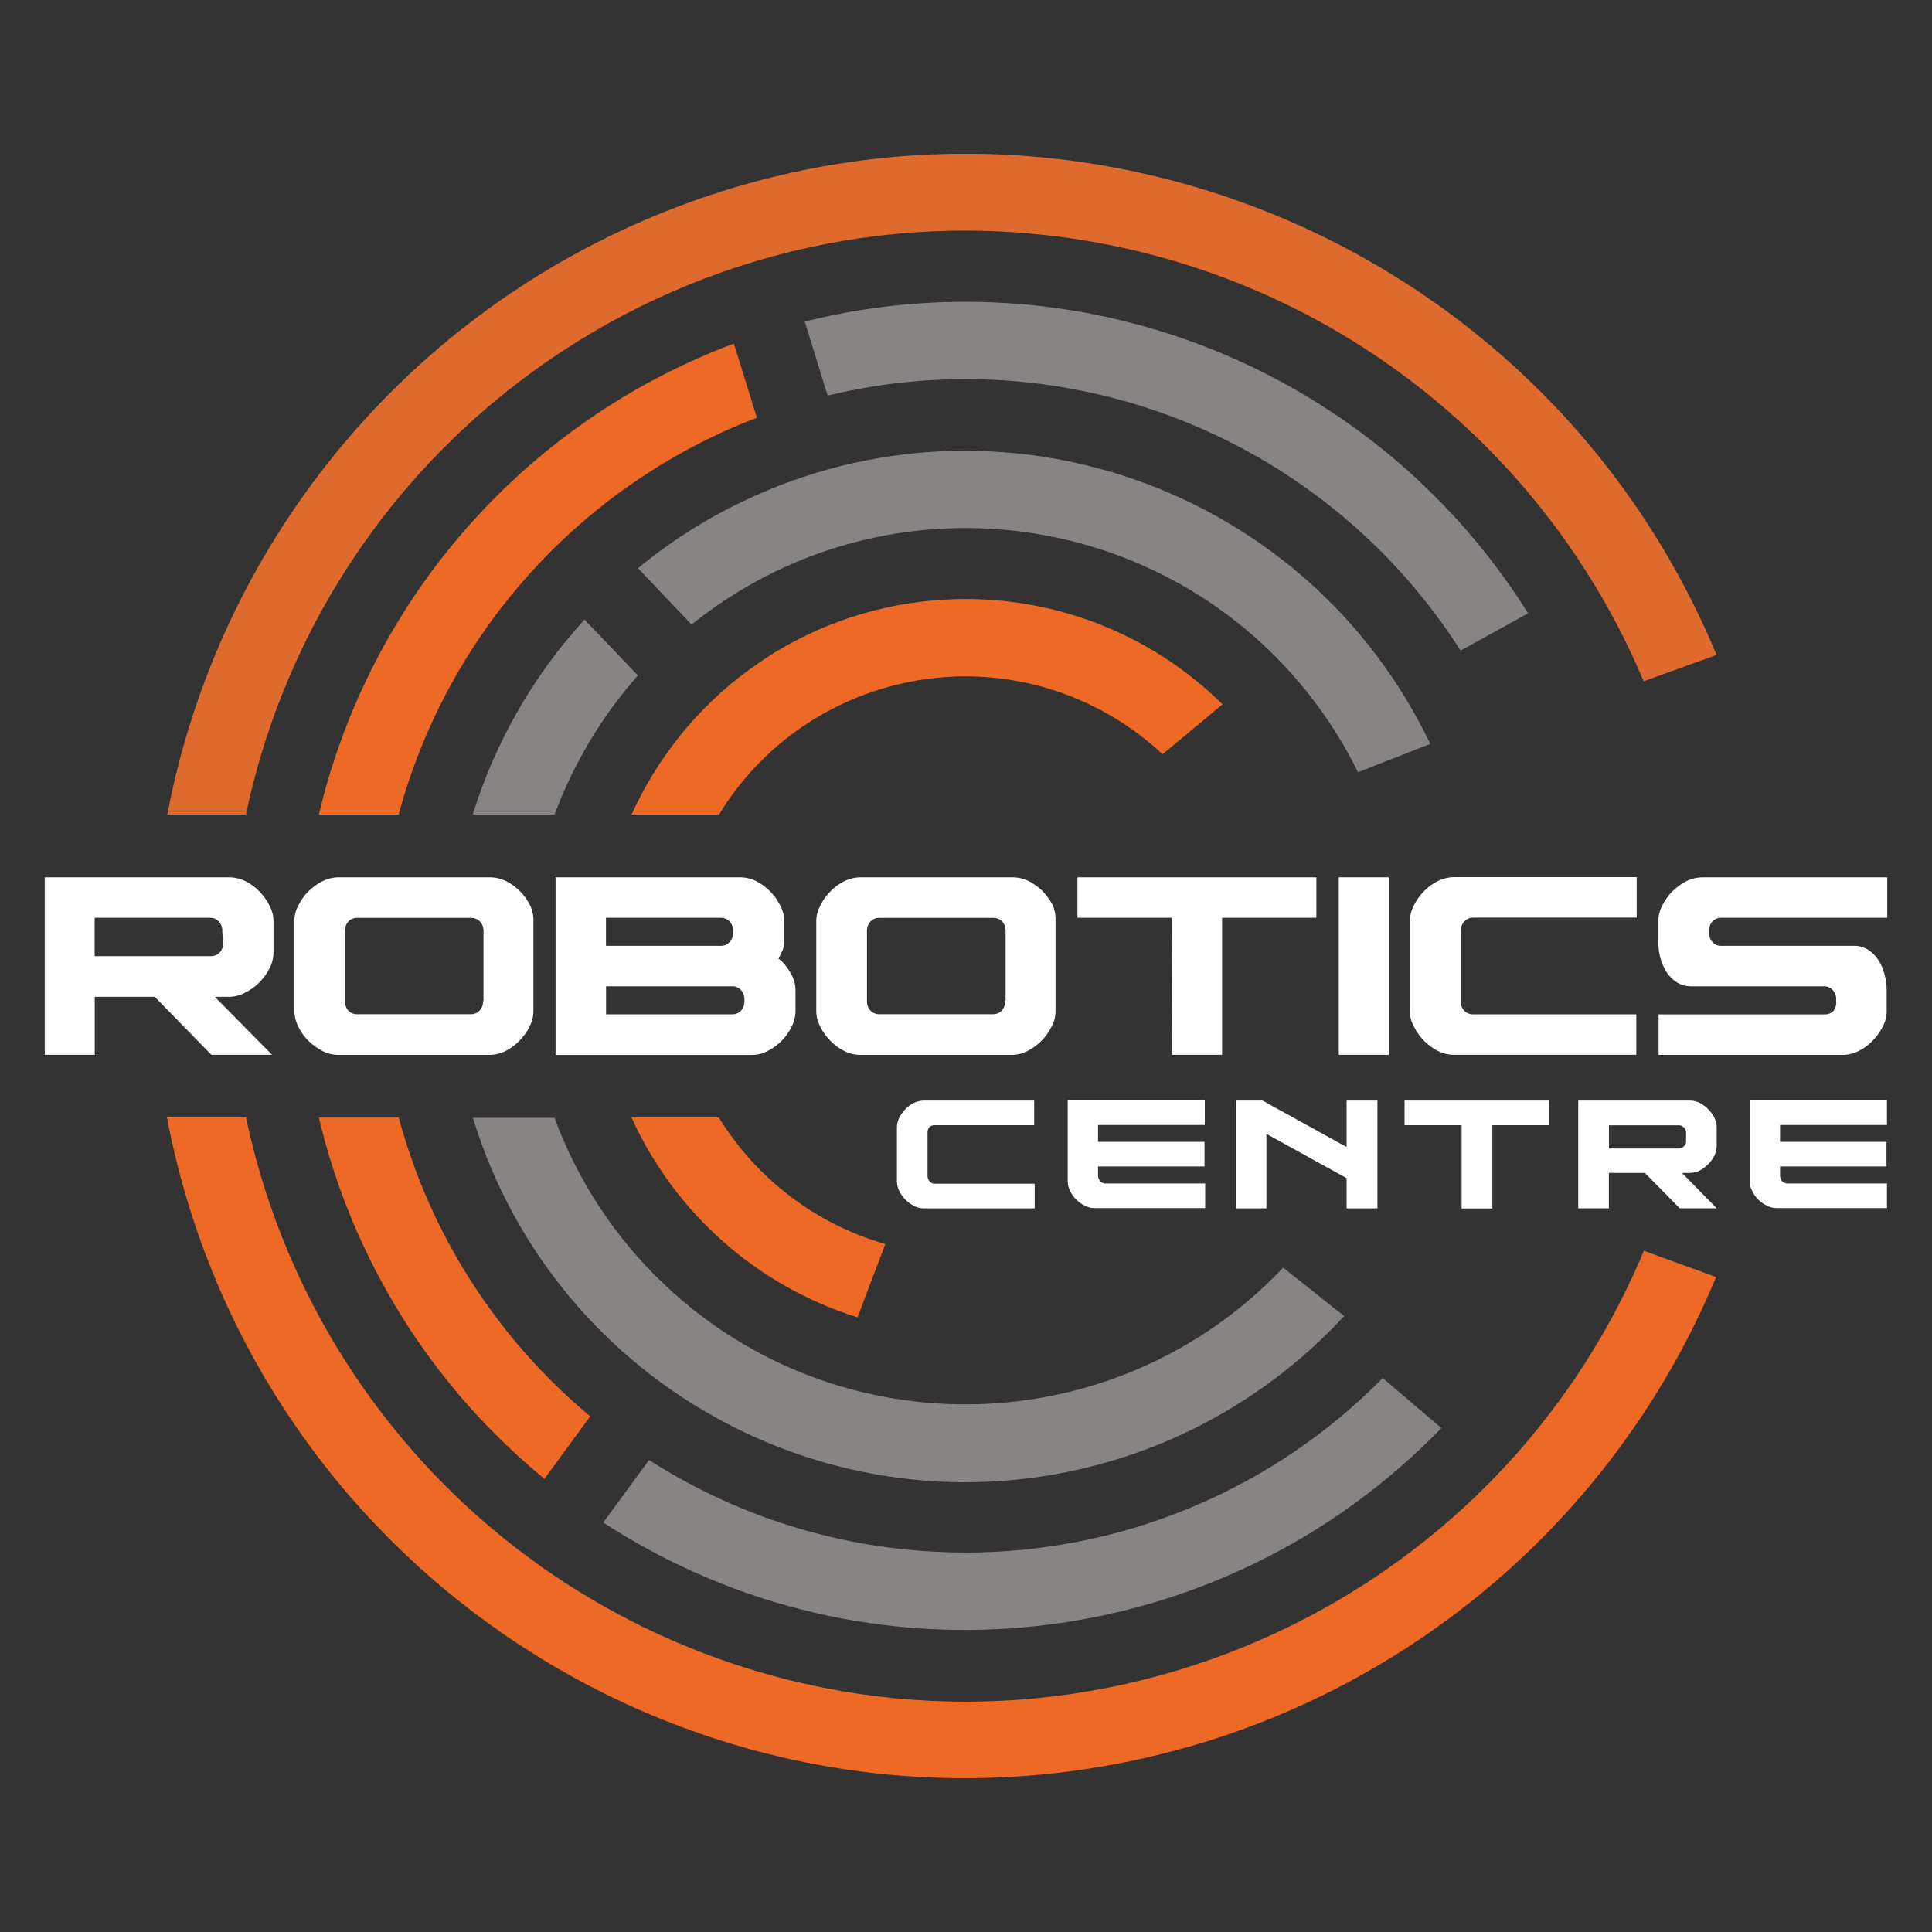 <?xml version="1.0" encoding="UTF-8"?>
<svg xmlns="http://www.w3.org/2000/svg" xmlns:xlink="http://www.w3.org/1999/xlink" id="Layer_1" data-name="Layer 1" viewBox="0 0 200 200">
  <rect x="0" y="0" width="200" height="200" fill="#333333" stroke="none"/>
  <defs>
    <style>
      .cls-1, .cls-2, .cls-3, .cls-4, .cls-5 {
        fill: none;
      }

      .cls-2 {
        clip-path: url(#clippath-3);
      }

      .cls-3 {
        clip-path: url(#clippath-2);
      }

      .cls-4 {
        clip-path: url(#clippath-1);
      }

      .cls-6 {
        fill: #ed6925;
      }

      .cls-7 {
        fill: #fff;
      }

      .cls-8 {
        fill: #df6a2e;
      }

      .cls-9 {
        fill: #888484;
      }

      .cls-5 {
        clip-path: url(#clippath);
      }
    </style>
    <clipPath id="clippath">
      <rect class="cls-1" x="2.04" y="13.32" width="195.92" height="173.35"></rect>
    </clipPath>
    <clipPath id="clippath-1">
      <rect class="cls-1" x="2.04" y="13.32" width="195.92" height="173.35"></rect>
    </clipPath>
    <clipPath id="clippath-2">
      <rect class="cls-1" x="2.04" y="13.32" width="195.92" height="173.35"></rect>
    </clipPath>
    <clipPath id="clippath-3">
      <rect class="cls-1" x="2.04" y="13.32" width="195.92" height="173.35"></rect>
    </clipPath>
  </defs>
  <g id="RC_logo-2020-light" data-name="RC logo-2020-light">
    <g class="cls-5">
      <g class="cls-4">
        <path class="cls-9" d="m158.19,63.49c-12.57-20.05-34.57-32.23-58.24-32.25-5.61,0-11.2.68-16.64,2.05l2.36,7.66c25.24-6.1,51.57,4.51,65.53,26.4l6.98-3.86Z"></path>
        <path class="cls-9" d="m99.96,160.71c-11.61.02-22.99-3.3-32.77-9.57l-4.74,6.47c27.53,17.93,63.91,13.83,86.76-9.78l-6.07-5.17c-11.39,11.56-26.95,18.06-43.18,18.06"></path>
        <path class="cls-9" d="m71.61,64.64c19.5-15.66,48-12.55,63.66,6.95,2.07,2.58,3.85,5.38,5.31,8.35l7.48-2.93c-12.71-26.58-44.57-37.83-71.16-25.11-3.89,1.86-7.53,4.18-10.86,6.92l5.55,5.83Z"></path>
        <path class="cls-6" d="m74.43,84.32c8.62-14.09,27.03-18.52,41.11-9.9,1.72,1.05,3.33,2.28,4.81,3.66l6.21-5.17c-14.93-14.7-38.95-14.51-53.65.43-3.14,3.19-5.69,6.91-7.53,10.99h9.05Z"></path>
        <path class="cls-9" d="m57.41,84.32c1.96-5.29,4.89-10.17,8.62-14.4l-5.52-5.78c-5.3,5.79-9.25,12.68-11.57,20.18h8.47Z"></path>
        <path class="cls-6" d="m41.27,84.32c5.08-18.83,18.86-34.1,37.08-41.08l-2.38-7.67c-21.56,8.07-37.67,26.35-42.96,48.75h8.26Z"></path>
        <path class="cls-6" d="m41.27,115.69h-8.26c3.47,14.69,11.68,27.83,23.35,37.4l4.74-6.47c-9.64-8.03-16.56-18.83-19.83-30.94"></path>
        <path class="cls-6" d="m170.18,129.48c-16.28,38.77-60.91,57-99.68,40.72-23.05-9.68-39.88-30.05-45.03-54.52h-8.19c8.71,45.65,52.78,75.6,98.43,66.89,27.8-5.31,51.08-24.23,61.94-50.37l-7.48-2.72Z"></path>
        <path class="cls-8" d="m25.46,84.32c8.68-41.15,49.06-67.47,90.21-58.79,24.44,5.15,44.8,21.97,54.48,44.99l7.55-2.72C159.86,24.88,110.61,4.54,67.69,22.38c-26.14,10.86-45.07,34.14-50.37,61.94h8.14Z"></path>
        <path class="cls-9" d="m132.83,131.23c-17.22,18.17-45.9,18.94-64.07,1.73-5.06-4.8-8.95-10.7-11.36-17.25h-8.45c8.62,28.16,38.43,44,66.59,35.38,9.04-2.77,17.19-7.89,23.6-14.85l-6.31-5.02Z"></path>
        <path class="cls-6" d="m91.66,128.79c-7.18-2.07-13.33-6.74-17.25-13.11h-9.04c4.5,9.92,13.01,17.45,23.4,20.69l2.88-7.59Z"></path>
        <path class="cls-7" d="m96.02,117.31v4.38c-.01.23.07.45.22.62.13.14.32.23.52.23h10.35v2.55h-11.5c-.35,0-.69-.09-1-.26-.33-.16-.62-.38-.88-.64-.26-.27-.47-.57-.64-.9-.15-.3-.23-.63-.24-.97v-5.64c0-.34.09-.68.24-.98.17-.32.38-.62.64-.88.25-.27.55-.49.88-.65.31-.15.65-.23,1-.24h11.45v2.55h-10.35c-.2,0-.38.08-.52.22-.14.17-.2.39-.17.6"></path>
        <path class="cls-7" d="m113.67,116.48v1.72h11.02v2.55h-11.02v.91c0,.23.08.45.22.62.13.14.32.23.52.23h10.35v2.55h-11.49c-.34,0-.68-.09-.98-.26-.34-.16-.64-.37-.9-.64-.26-.26-.47-.57-.62-.9-.16-.3-.24-.63-.24-.97v-8.38h14.19v2.55h-11.05Z"></path>
      </g>
      <polygon class="cls-7" points="130.69 113.93 139.4 118.74 139.4 113.93 142.59 113.93 142.59 125.09 139.4 125.09 139.4 121.96 131.1 117.38 131.1 125.09 127.95 125.09 127.95 113.93 130.69 113.93"></polygon>
      <polygon class="cls-7" points="151.31 116.48 145.4 116.48 145.4 113.93 160.4 113.93 160.4 116.48 154.49 116.48 154.49 125.1 151.31 125.1 151.31 116.48"></polygon>
      <g class="cls-3">
        <path class="cls-7" d="m174.54,117.31c.02-.22-.06-.44-.22-.6-.13-.14-.32-.22-.52-.22h-7.24v2.4h7.24c.2,0,.38-.08.52-.22.16-.16.25-.39.22-.62v-.72Zm-11.16,7.78v-11.16h11.57c.35,0,.69.09,1,.24.33.17.63.39.88.65.26.26.47.56.64.88.15.31.24.64.24.98v1.98c0,.34-.09.68-.24.98-.17.32-.38.62-.64.88-.26.26-.56.48-.88.66-.31.15-.65.23-1,.24h-.83l3.59,3.66h-3.83l-3.6-3.66h-3.73v3.66h-3.17Z"></path>
        <path class="cls-7" d="m184.27,116.48v1.72h11.02v2.55h-11.02v.91c-.01.23.07.45.22.62.13.15.31.23.5.23h10.35v2.55h-11.45c-.35,0-.69-.09-1-.26-.34-.16-.64-.37-.9-.64-.26-.26-.47-.57-.62-.9-.16-.3-.24-.63-.24-.97v-8.38h14.21v2.55h-11.07Z"></path>
        <path class="cls-7" d="m23.01,96.41c.03-.38-.11-.76-.38-1.04-.2-.21-.47-.34-.76-.36h-12.07v3.97h12.07c.32,0,.63-.13.85-.36.27-.27.4-.64.38-1.02l-.09-1.19Zm-18.38,12.78v-18.37h19.06c.6,0,1.19.13,1.72.4.54.27,1.03.63,1.45,1.07.42.43.78.92,1.04,1.47.27.49.41,1.04.41,1.6v3.28c-.01.56-.15,1.11-.41,1.61-.56,1.1-1.46,1.99-2.57,2.53-.53.28-1.12.42-1.73.41h-1.36l5.92,6h-6.28l-5.86-6h-6.21v6h-5.17Z"></path>
        <path class="cls-7" d="m50.05,103.6v-7.19c.02-.38-.11-.76-.38-1.03-.22-.23-.53-.36-.85-.36h-11.9c-.32,0-.63.13-.85.36-.25.28-.38.65-.36,1.03v7.19c-.02.38.11.75.36,1.03.22.23.53.36.85.36h11.86c.32,0,.63-.13.85-.36.27-.28.4-.65.38-1.03h.03Zm5.17-8.24v9.3c0,.56-.14,1.11-.4,1.6-.26.54-.61,1.04-1.04,1.47-.42.43-.91.79-1.45,1.07-.53.27-1.13.41-1.72.4h-15.59c-.57,0-1.13-.14-1.64-.4-.54-.28-1.04-.64-1.47-1.07-.43-.43-.78-.92-1.04-1.47-.25-.5-.39-1.05-.4-1.6v-9.3c0-.56.14-1.11.4-1.6.26-.54.61-1.04,1.04-1.47.43-.43.92-.79,1.47-1.07.51-.25,1.07-.39,1.64-.4h15.66c.6,0,1.19.13,1.73.4.54.28,1.03.64,1.45,1.07.42.43.77.92,1.03,1.47.24.5.35,1.05.33,1.6"></path>
        <path class="cls-7" d="m77.06,103.5c.02-.38-.11-.74-.36-1.02-.22-.24-.52-.38-.85-.38h-13.11v2.9h13.11c.32,0,.62-.13.85-.36.25-.28.38-.65.36-1.03v-.1Zm-1.17-7.09c.03-.38-.11-.76-.38-1.04-.22-.23-.53-.36-.85-.36h-11.93v2.9h11.93c.32,0,.63-.14.85-.38.27-.27.4-.64.38-1.02v-.1Zm-18.38,12.78v-18.37h19.06c.6,0,1.19.13,1.72.4.54.27,1.03.64,1.45,1.07.42.43.78.92,1.04,1.47.26.49.4,1.04.4,1.6v2.21c0,.29-.06.58-.19.85-.14.29-.26.57-.4.83.25.17.47.37.65.6.21.25.4.53.57.81.16.28.3.59.4.9.09.29.13.59.14.9v2.21c0,.56-.14,1.11-.4,1.6-.26.54-.61,1.04-1.03,1.47-.43.43-.92.79-1.47,1.07-.53.27-1.12.41-1.72.4h-20.21Z"></path>
        <path class="cls-7" d="m104.1,103.6v-7.19c.02-.38-.11-.75-.36-1.03-.23-.23-.54-.36-.86-.36h-11.9c-.32,0-.63.13-.85.36-.27.28-.4.65-.38,1.03v7.19c-.02.38.11.76.38,1.03.22.23.53.36.85.36h11.85c.32,0,.64-.13.86-.36.25-.28.38-.65.36-1.03h.05Zm5.17-8.24v9.3c0,.56-.14,1.11-.4,1.6-.27.54-.62,1.03-1.04,1.47-.43.43-.92.79-1.47,1.07-.53.27-1.12.41-1.72.4h-15.52c-.6.01-1.19-.13-1.72-.4-.54-.27-1.03-.63-1.45-1.07-.42-.43-.78-.92-1.04-1.47-.27-.49-.41-1.04-.41-1.6v-9.3c0-.56.15-1.11.41-1.6.26-.54.61-1.04,1.04-1.47.42-.44.91-.8,1.45-1.07.54-.26,1.13-.4,1.72-.4h15.66c.6,0,1.19.13,1.72.4.54.28,1.04.64,1.47,1.07.41.44.76.93,1.04,1.47.2.51.29,1.06.26,1.6"></path>
      </g>
      <polygon class="cls-7" points="121.29 95.01 111.54 95.01 111.54 90.82 136.27 90.82 136.27 95.01 126.51 95.01 126.51 109.19 121.34 109.19 121.29 95.01"></polygon>
      <rect class="cls-7" x="138.59" y="90.82" width="5.17" height="18.37"></rect>
      <g class="cls-2">
        <path class="cls-7" d="m151.21,96.41v7.19c-.02.38.11.76.38,1.04.22.23.53.36.85.36h16.95v4.19h-18.81c-.6.01-1.19-.12-1.73-.4-.54-.27-1.03-.63-1.45-1.07-.42-.43-.77-.92-1.04-1.47-.27-.49-.41-1.04-.41-1.6v-9.3c0-.56.15-1.11.41-1.61.26-.54.61-1.04,1.04-1.47.42-.44.91-.8,1.45-1.07.54-.26,1.13-.4,1.73-.4h18.85v4.19h-16.95c-.32,0-.63.13-.85.36-.28.27-.43.65-.41,1.03"></path>
        <path class="cls-7" d="m190.08,103.6v-.1c.02-.38-.11-.74-.36-1.02-.22-.24-.53-.38-.86-.38h-13.8c-.52,0-1.03-.13-1.47-.41-.43-.27-.79-.63-1.07-1.05-.28-.46-.5-.95-.64-1.47-.14-.52-.21-1.06-.21-1.6v-2.21c0-.56.14-1.11.4-1.6.26-.54.61-1.04,1.03-1.47.43-.43.92-.79,1.47-1.07.54-.27,1.13-.4,1.73-.4h19.07v4.19h-17.25c-.32,0-.62.13-.84.36-.25.28-.38.65-.36,1.04v.1c-.02.37.11.74.36,1.02.21.24.52.38.84.38h13.8c.52-.01,1.03.13,1.47.41.42.27.78.63,1.05,1.05.29.45.51.94.64,1.47.14.52.22,1.06.23,1.6v2.21c0,.56-.14,1.11-.4,1.61-.27.54-.63,1.03-1.05,1.47-.42.44-.91.8-1.45,1.07-.53.27-1.13.41-1.72.4h-18.99v-4.19h17.24c.32,0,.64-.13.86-.36.22-.3.32-.67.28-1.03"></path>
      </g>
    </g>
  </g>
</svg>
